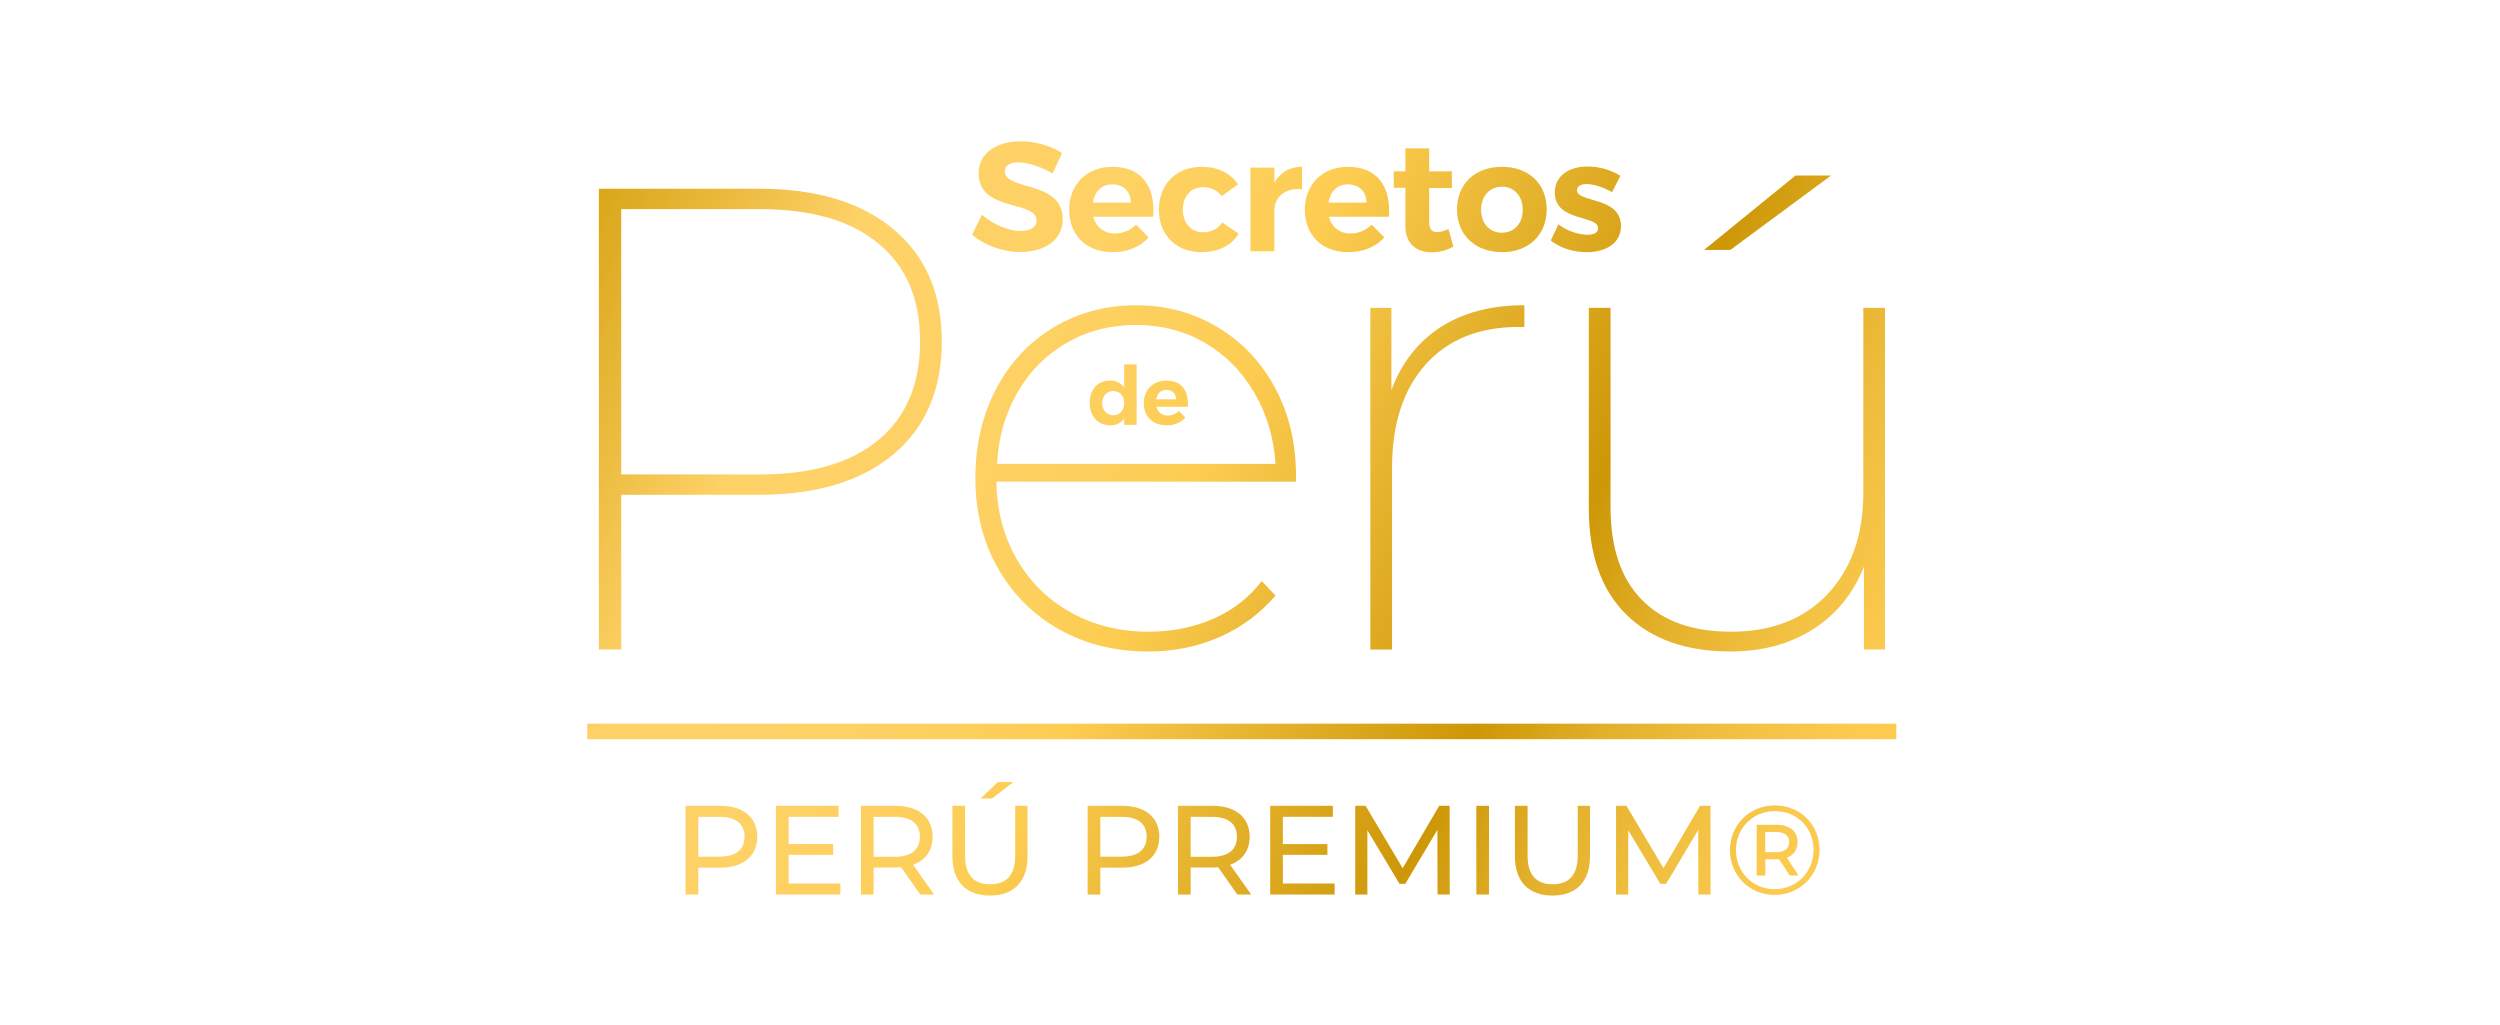 <?xml version="1.0" encoding="UTF-8"?><svg id="Capa_1" xmlns="http://www.w3.org/2000/svg" xmlns:xlink="http://www.w3.org/1999/xlink" viewBox="0 0 1220 500"><defs><filter id="drop-shadow-1" filterUnits="userSpaceOnUse"><feOffset dx="-4" dy="3"/><feGaussianBlur result="blur" stdDeviation="0"/><feFlood flood-color="#000" flood-opacity=".7"/><feComposite in2="blur" operator="in"/><feComposite in="SourceGraphic"/></filter><linearGradient id="Degradado_sin_nombre_2" x1="297.8" y1="-9.88" x2="963.02" y2="324.9" gradientTransform="matrix(1, 0, 0, 1, 0, 0)" gradientUnits="userSpaceOnUse"><stop offset="0" stop-color="#cf9a01"/><stop offset=".09" stop-color="#e0ae27"/><stop offset=".22" stop-color="#ffd268"/><stop offset=".35" stop-color="#fed165"/><stop offset=".44" stop-color="#fdcf5b"/><stop offset=".49" stop-color="#fdcd52"/><stop offset=".73" stop-color="#cd9707"/><stop offset=".75" stop-color="#d29d0f"/><stop offset=".81" stop-color="#e4b12c"/><stop offset=".88" stop-color="#f2c041"/><stop offset=".94" stop-color="#fac94d"/><stop offset="1" stop-color="#fdcd52"/></linearGradient><linearGradient id="Degradado_sin_nombre_2-2" x1="304.32" y1="-22.84" x2="969.54" y2="311.94" xlink:href="#Degradado_sin_nombre_2"/><linearGradient id="Degradado_sin_nombre_2-3" x1="313.14" y1="-40.37" x2="978.36" y2="294.41" xlink:href="#Degradado_sin_nombre_2"/><linearGradient id="Degradado_sin_nombre_2-4" x1="320.58" y1="-55.15" x2="985.8" y2="279.63" xlink:href="#Degradado_sin_nombre_2"/><linearGradient id="Degradado_sin_nombre_2-5" x1="327.56" y1="-69.01" x2="992.77" y2="265.77" xlink:href="#Degradado_sin_nombre_2"/><linearGradient id="Degradado_sin_nombre_2-6" x1="337.09" y1="-87.96" x2="1002.31" y2="246.82" xlink:href="#Degradado_sin_nombre_2"/><linearGradient id="Degradado_sin_nombre_2-7" x1="342.73" y1="-99.16" x2="1007.95" y2="235.62" xlink:href="#Degradado_sin_nombre_2"/><linearGradient id="Degradado_sin_nombre_2-8" x1="351.15" y1="-115.9" x2="1016.37" y2="218.89" xlink:href="#Degradado_sin_nombre_2"/><linearGradient id="Degradado_sin_nombre_2-9" x1="223.58" y1="137.6" x2="888.8" y2="472.38" xlink:href="#Degradado_sin_nombre_2"/><linearGradient id="Degradado_sin_nombre_2-10" x1="254.24" y1="76.68" x2="919.45" y2="411.46" xlink:href="#Degradado_sin_nombre_2"/><linearGradient id="Degradado_sin_nombre_2-11" x1="284.85" y1="15.85" x2="950.07" y2="350.63" xlink:href="#Degradado_sin_nombre_2"/><linearGradient id="Degradado_sin_nombre_2-12" x1="328.11" y1="-70.11" x2="993.33" y2="264.67" xlink:href="#Degradado_sin_nombre_2"/><linearGradient id="Degradado_sin_nombre_2-13" x1="214.79" y1="155.05" x2="880.01" y2="489.83" xlink:href="#Degradado_sin_nombre_2"/><linearGradient id="Degradado_sin_nombre_2-14" x1="139" y1="305.66" x2="804.21" y2="640.44" xlink:href="#Degradado_sin_nombre_2"/><linearGradient id="Degradado_sin_nombre_2-15" x1="148.67" y1="286.44" x2="813.89" y2="621.22" xlink:href="#Degradado_sin_nombre_2"/><linearGradient id="Degradado_sin_nombre_2-16" x1="156.29" y1="271.3" x2="821.51" y2="606.08" xlink:href="#Degradado_sin_nombre_2"/><linearGradient id="Degradado_sin_nombre_2-17" x1="169.51" y1="245.03" x2="834.72" y2="579.82" xlink:href="#Degradado_sin_nombre_2"/><linearGradient id="Degradado_sin_nombre_2-18" x1="178.65" y1="226.87" x2="843.87" y2="561.66" xlink:href="#Degradado_sin_nombre_2"/><linearGradient id="Degradado_sin_nombre_2-19" x1="187.56" y1="209.17" x2="852.77" y2="543.95" xlink:href="#Degradado_sin_nombre_2"/><linearGradient id="Degradado_sin_nombre_2-20" x1="197.42" y1="189.58" x2="862.63" y2="524.36" xlink:href="#Degradado_sin_nombre_2"/><linearGradient id="Degradado_sin_nombre_2-21" x1="207.36" y1="169.81" x2="872.58" y2="504.6" xlink:href="#Degradado_sin_nombre_2"/><linearGradient id="Degradado_sin_nombre_2-22" x1="215.28" y1="154.08" x2="880.5" y2="488.86" xlink:href="#Degradado_sin_nombre_2"/><linearGradient id="Degradado_sin_nombre_2-23" x1="223.36" y1="138.02" x2="888.58" y2="472.81" xlink:href="#Degradado_sin_nombre_2"/><linearGradient id="Degradado_sin_nombre_2-24" x1="233.09" y1="118.7" x2="898.31" y2="453.48" xlink:href="#Degradado_sin_nombre_2"/><linearGradient id="Degradado_sin_nombre_2-25" x1="244.1" y1="96.82" x2="909.32" y2="431.6" xlink:href="#Degradado_sin_nombre_2"/><linearGradient id="Degradado_sin_nombre_2-26" x1="268.81" y1="47.72" x2="934.03" y2="382.5" xlink:href="#Degradado_sin_nombre_2"/><linearGradient id="Degradado_sin_nombre_2-27" x1="271.72" y1="41.93" x2="936.94" y2="376.71" xlink:href="#Degradado_sin_nombre_2"/></defs><g filter="url(#drop-shadow-1)"><g><g><path d="M522.29,71.73l-4.63,9.94c-5.61-3.34-12.29-5.46-16.54-5.46-4.02,0-6.75,1.44-6.75,4.32,0,9.79,28.29,4.32,28.22,23.44,0,10.39-9.03,16-20.78,16-8.72,0-17.45-3.34-23.44-8.42l4.78-9.79c5.46,4.85,13.2,7.96,18.81,7.96,4.93,0,7.89-1.82,7.89-5.08,0-10.01-28.29-4.17-28.29-22.98,0-9.63,8.27-15.7,20.56-15.7,7.43,0,14.87,2.28,20.18,5.76Z" fill="url(#Degradado_sin_nombre_2)"/><path d="M566.81,102.76h-29.28c1.37,5.16,5.31,8.19,10.54,8.19,3.87,0,7.51-1.52,10.32-4.32l6.14,6.22c-4.1,4.55-10.09,7.21-17.45,7.21-13.05,0-21.31-8.34-21.31-20.71s8.57-20.94,21.01-20.94c14.34,0,21.01,9.48,20.02,24.35Zm-10.92-6.9c-.15-5.39-3.64-8.88-9.03-8.88s-8.65,3.49-9.56,8.88h18.58Z" fill="url(#Degradado_sin_nombre_2-2)"/><path d="M608.15,86.98l-7.89,5.69c-2.2-2.73-5.31-4.4-9.33-4.32-5.69,0-9.71,4.4-9.71,10.92s4.02,11.07,9.71,11.07c4.17,0,7.43-1.59,9.48-4.78l8.04,5.46c-3.41,5.69-9.78,9.03-18.13,9.03-12.36,0-20.78-8.34-20.78-20.71s8.42-20.94,20.93-20.94c7.81,0,14.03,3.11,17.67,8.57Z" fill="url(#Degradado_sin_nombre_2-3)"/><path d="M625.89,86.15c2.81-5.01,7.43-7.74,13.5-7.81v11c-8.34-.76-13.5,3.72-13.5,10.62v19.65h-11.68v-40.81h11.68v7.36Z" fill="url(#Degradado_sin_nombre_2-4)"/><path d="M681.79,102.76h-29.28c1.37,5.16,5.31,8.19,10.54,8.19,3.87,0,7.51-1.52,10.32-4.32l6.14,6.22c-4.1,4.55-10.09,7.21-17.45,7.21-13.05,0-21.31-8.34-21.31-20.71s8.57-20.94,21.01-20.94c14.34,0,21.01,9.48,20.02,24.35Zm-10.92-6.9c-.15-5.39-3.64-8.88-9.03-8.88s-8.65,3.49-9.56,8.88h18.58Z" fill="url(#Degradado_sin_nombre_2-5)"/><path d="M713.27,117.32c-3.03,1.75-6.83,2.81-10.62,2.81-7.28,0-12.82-4.17-12.82-12.59v-18.89h-5.69v-8.04h5.69v-11.23h11.61v11.23h11.07v8.12h-11.07v16.84c0,3.41,1.44,4.78,3.94,4.7,1.52,0,3.34-.53,5.46-1.52l2.43,8.57Z" fill="url(#Degradado_sin_nombre_2-6)"/><path d="M758.78,99.19c0,12.44-8.8,20.86-21.84,20.86s-21.92-8.42-21.92-20.86,8.8-20.78,21.92-20.78,21.84,8.27,21.84,20.78Zm-32.01,.15c0,6.67,4.1,11.23,10.16,11.23s10.16-4.55,10.16-11.23-4.17-11.23-10.16-11.23-10.16,4.55-10.16,11.23Z" fill="url(#Degradado_sin_nombre_2-7)"/><path d="M794.73,82.81l-4.02,7.96c-4.47-2.5-9.03-3.94-12.44-3.94-2.73,0-4.7,.91-4.7,3.03,0,6.14,21.54,3.03,21.47,17.45,0,8.34-7.36,12.74-16.61,12.74-6.6,0-13.05-1.97-17.67-5.69l3.79-7.89c4.25,3.26,9.71,5.08,14.18,5.08,2.96,0,5.16-.99,5.16-3.19,0-6.52-21.16-3.03-21.16-17.37,0-8.42,7.21-12.74,16.08-12.74,5.61,0,11.38,1.67,15.93,4.55Z" fill="url(#Degradado_sin_nombre_2-8)"/></g><g><path d="M439.99,108.85c15.74,13.17,23.61,31.43,23.61,54.77s-7.87,41.92-23.61,55.09c-15.74,13.17-37.64,19.75-65.69,19.75h-67.13v75.49h-10.92V89.1h78.06c28.05,0,49.95,6.58,65.69,19.75Zm-7.23,102.79c13.49-11.24,20.24-27.25,20.24-48.02s-6.75-36.46-20.24-47.7c-13.49-11.24-32.76-16.86-57.82-16.86h-67.78V228.51h67.78c25.05,0,44.33-5.62,57.82-16.86Z" fill="url(#Degradado_sin_nombre_2-9)"/><path d="M636.41,232.04h-146.15c.21,14.13,3.53,26.77,9.96,37.9,6.42,11.14,15.26,19.81,26.5,26.02,11.24,6.21,23.82,9.32,37.74,9.32,11.35,0,21.84-2.09,31.48-6.26,9.64-4.18,17.56-10.33,23.77-18.47l6.75,7.07c-7.5,8.78-16.6,15.53-27.3,20.24-10.71,4.71-22.27,7.07-34.69,7.07-16.28,0-30.79-3.58-43.53-10.76-12.74-7.17-22.76-17.19-30.03-30.03-7.28-12.85-10.92-27.41-10.92-43.69s3.37-30.84,10.12-43.69c6.75-12.85,16.11-22.86,28.11-30.03,11.99-7.17,25.38-10.76,40.15-10.76s27.79,3.53,39.67,10.6c11.89,7.07,21.25,16.92,28.11,29.55,6.85,12.64,10.28,26.98,10.28,43.04v2.89Zm-111.78-67.78c-10.07,5.78-18.1,13.87-24.09,24.25-6,10.39-9.32,22-9.96,34.85h135.88c-.86-12.85-4.34-24.46-10.44-34.85-6.1-10.38-14.13-18.47-24.09-24.25-9.96-5.78-21.15-8.67-33.57-8.67s-23.67,2.89-33.73,8.67Z" fill="url(#Degradado_sin_nombre_2-10)"/><path d="M706.92,156.72c11.03-7.17,24.68-10.76,40.96-10.76v10.6h-2.89c-19.27,0-34.37,6.1-45.29,18.31-10.92,12.21-16.38,29.02-16.38,50.43v88.66h-10.6V147.24h10.28v40.15c4.92-13.28,12.9-23.5,23.93-30.68Z" fill="url(#Degradado_sin_nombre_2-11)"/><path d="M923.89,147.24v166.71h-10.28v-40.47c-5.14,13.06-13.39,23.24-24.73,30.52-11.35,7.28-24.84,10.92-40.47,10.92-21.63,0-38.55-5.99-50.75-17.99-12.21-11.99-18.31-29.23-18.31-51.72v-97.97h10.6v97.33c0,19.7,5.08,34.75,15.26,45.13,10.17,10.39,24.68,15.58,43.53,15.58,19.92,0,35.66-6.15,47.22-18.47,11.56-12.31,17.35-28.85,17.35-49.63v-89.94h10.6Zm-43.69-64.57h17.35l-49.15,36.3h-12.85l44.65-36.3Z" fill="url(#Degradado_sin_nombre_2-12)"/></g><rect x="290.59" y="350.15" width="638.81" height="7.58" fill="url(#Degradado_sin_nombre_2-13)"/><g><path d="M373.54,405.33c0,9.4-6.81,15.09-18.08,15.09h-10.71v13.11h-6.19v-43.3h16.9c11.27,0,18.08,5.69,18.08,15.09Zm-6.19,0c0-6.19-4.15-9.71-12.07-9.71h-10.52v19.42h10.52c7.92,0,12.07-3.53,12.07-9.71Z" fill="url(#Degradado_sin_nombre_2-14)"/><path d="M414.1,428.15v5.38h-31.45v-43.3h30.58v5.38h-24.39v13.3h21.73v5.26h-21.73v13.98h25.26Z" fill="url(#Degradado_sin_nombre_2-15)"/><path d="M453.1,433.54l-9.35-13.3c-.87,.06-1.8,.12-2.72,.12h-10.71v13.18h-6.19v-43.3h16.9c11.27,0,18.08,5.69,18.08,15.09,0,6.68-3.47,11.51-9.53,13.67l10.28,14.54h-6.75Zm-.19-28.21c0-6.19-4.15-9.71-12.07-9.71h-10.52v19.49h10.52c7.92,0,12.07-3.59,12.07-9.77Z" fill="url(#Degradado_sin_nombre_2-16)"/><path d="M468.77,414.85v-24.62h6.19v24.37c0,9.59,4.4,13.92,12.2,13.92s12.26-4.33,12.26-13.92v-24.37h6v24.62c0,12.56-6.87,19.18-18.32,19.18s-18.32-6.62-18.32-19.18Zm22.16-36.19h7.55l-10.4,8.04h-5.57l8.42-8.04Z" fill="url(#Degradado_sin_nombre_2-17)"/><path d="M569.74,405.33c0,9.4-6.81,15.09-18.08,15.09h-10.71v13.11h-6.19v-43.3h16.9c11.27,0,18.08,5.69,18.08,15.09Zm-6.19,0c0-6.19-4.15-9.71-12.07-9.71h-10.52v19.42h10.52c7.92,0,12.07-3.53,12.07-9.71Z" fill="url(#Degradado_sin_nombre_2-18)"/><path d="M607.82,433.54l-9.35-13.3c-.87,.06-1.8,.12-2.72,.12h-10.71v13.18h-6.19v-43.3h16.9c11.27,0,18.08,5.69,18.08,15.09,0,6.68-3.47,11.51-9.53,13.67l10.28,14.54h-6.75Zm-.19-28.21c0-6.19-4.15-9.71-12.07-9.71h-10.52v19.49h10.52c7.92,0,12.07-3.59,12.07-9.77Z" fill="url(#Degradado_sin_nombre_2-19)"/><path d="M655.3,428.15v5.38h-31.45v-43.3h30.58v5.38h-24.39v13.3h21.73v5.26h-21.73v13.98h25.26Z" fill="url(#Degradado_sin_nombre_2-20)"/><path d="M705.51,433.54l-.06-31.55-15.66,26.29h-2.85l-15.66-26.1v31.36h-5.94v-43.3h5.08l18.08,30.43,17.83-30.43h5.08l.06,43.3h-5.94Z" fill="url(#Degradado_sin_nombre_2-21)"/><path d="M724.46,390.24h6.19v43.3h-6.19v-43.3Z" fill="url(#Degradado_sin_nombre_2-22)"/><path d="M743.28,414.85v-24.62h6.19v24.37c0,9.59,4.39,13.92,12.2,13.92s12.26-4.33,12.26-13.92v-24.37h6v24.62c0,12.56-6.87,19.18-18.32,19.18s-18.32-6.62-18.32-19.18Z" fill="url(#Degradado_sin_nombre_2-23)"/><path d="M832.8,433.54l-.06-31.55-15.66,26.29h-2.85l-15.66-26.1v31.36h-5.94v-43.3h5.08l18.08,30.43,17.83-30.43h5.08l.06,43.3h-5.94Z" fill="url(#Degradado_sin_nombre_2-24)"/><path d="M891.93,411.76c0,12.31-9.6,21.96-21.92,21.96s-21.79-9.65-21.79-21.84,9.47-21.84,21.91-21.84,21.79,9.4,21.79,21.71Zm-2.91,0c0-10.76-7.99-18.93-18.88-18.93s-19,8.41-19,19.05,8.11,19.05,18.88,19.05,19-8.41,19-19.18Zm-13,3.77l5.63,8.72h-4.27l-5.14-7.92h-6.75v7.92h-4.21v-24.74h9.91c6.19,0,10.03,3.28,10.03,8.41,0,3.77-1.92,6.43-5.2,7.61Zm1.11-7.61c0-3.16-2.29-4.89-6.25-4.89h-5.45v9.83h5.45c3.96,0,6.25-1.79,6.25-4.95Z" fill="url(#Degradado_sin_nombre_2-25)"/></g><g><path d="M558.68,204.33h-6.08v-3.14c-1.51,2.19-3.81,3.38-6.75,3.38-6.08,0-10.09-4.41-10.09-11.01s3.97-10.85,9.93-10.85c3.02,0,5.36,1.19,6.91,3.38v-11.25h6.08v29.48Zm-6.08-10.61c0-3.5-2.18-5.92-5.32-5.92s-5.36,2.46-5.4,5.92c.04,3.5,2.19,5.92,5.4,5.92s5.32-2.42,5.32-5.92Z" fill="url(#Degradado_sin_nombre_2-26)"/><path d="M583.67,195.51h-15.34c.71,2.7,2.78,4.29,5.52,4.29,2.03,0,3.93-.79,5.4-2.26l3.22,3.26c-2.15,2.38-5.29,3.77-9.14,3.77-6.83,0-11.17-4.37-11.17-10.85s4.49-10.97,11.01-10.97c7.51,0,11.01,4.97,10.49,12.75Zm-5.72-3.62c-.08-2.82-1.91-4.65-4.73-4.65s-4.53,1.83-5.01,4.65h9.73Z" fill="url(#Degradado_sin_nombre_2-27)"/></g></g></g></svg>